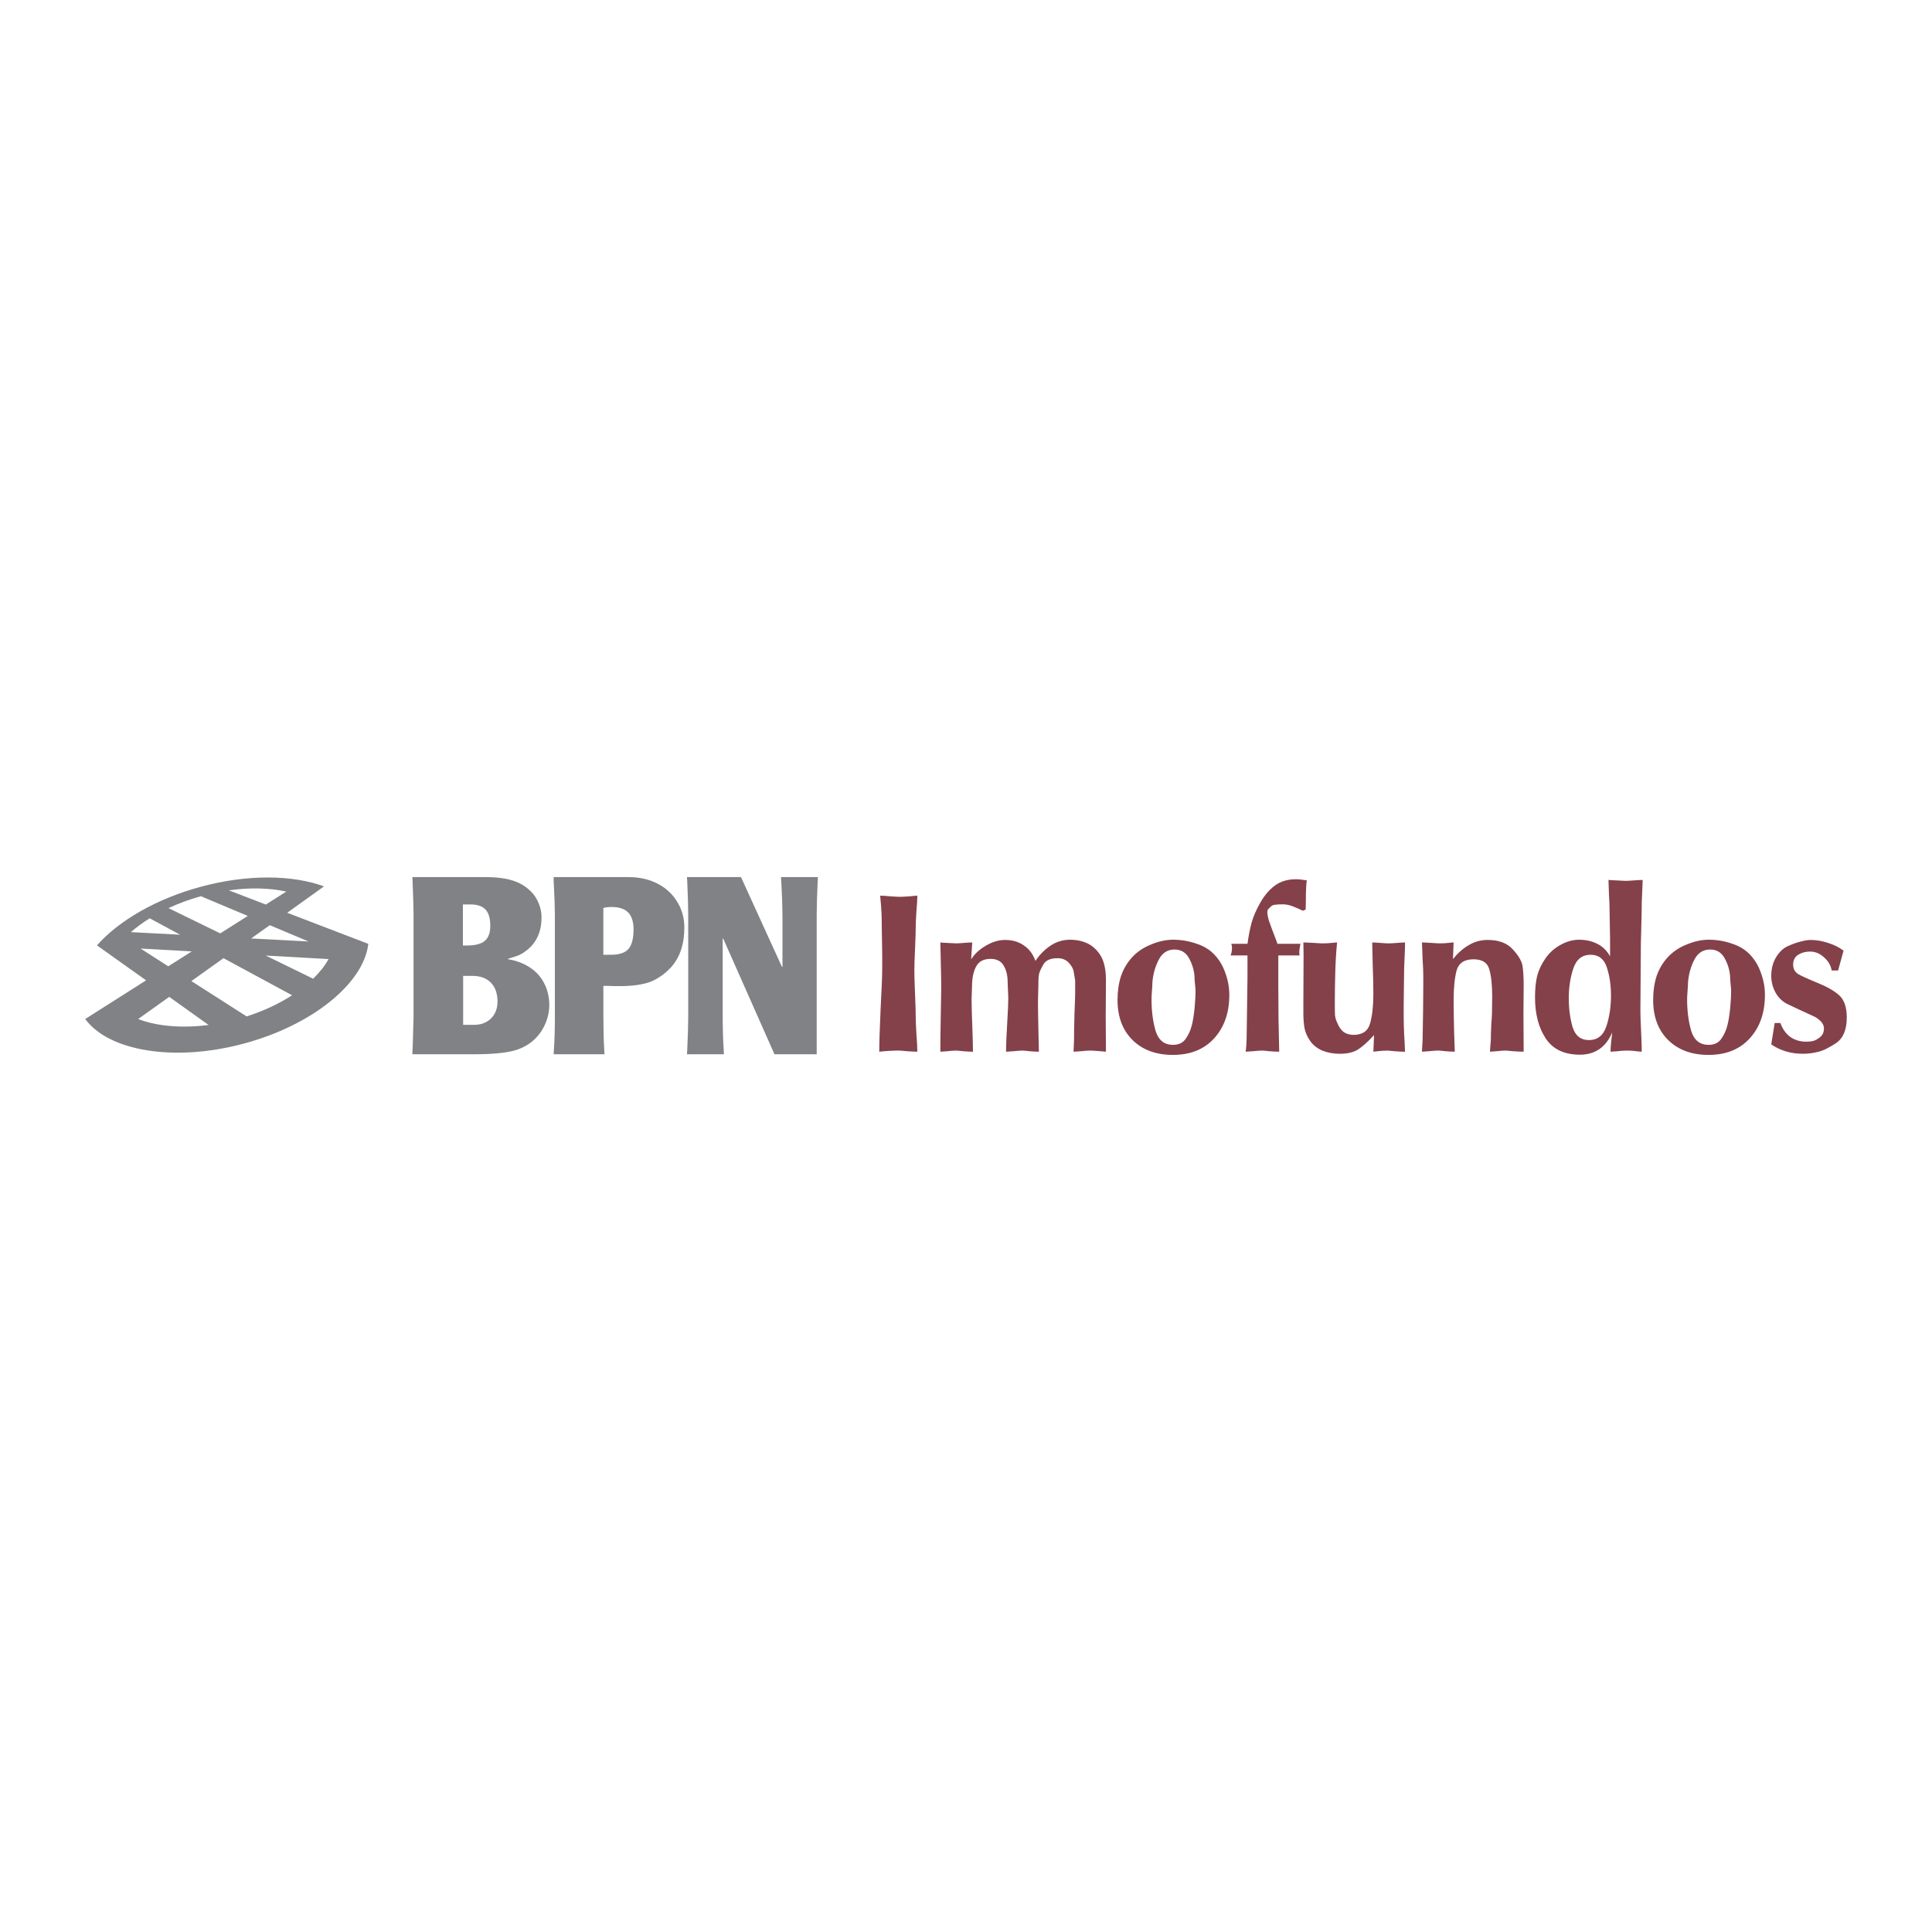 <?xml version="1.0" encoding="utf-8"?>
<!-- Generator: Adobe Illustrator 13.0.0, SVG Export Plug-In . SVG Version: 6.00 Build 14948)  -->
<!DOCTYPE svg PUBLIC "-//W3C//DTD SVG 1.0//EN" "http://www.w3.org/TR/2001/REC-SVG-20010904/DTD/svg10.dtd">
<svg version="1.0" id="Layer_1" xmlns="http://www.w3.org/2000/svg" xmlns:xlink="http://www.w3.org/1999/xlink" x="0px" y="0px"
	 width="192.756px" height="192.756px" viewBox="0 0 192.756 192.756" enable-background="new 0 0 192.756 192.756"
	 xml:space="preserve">
<g>
	<polygon fill-rule="evenodd" clip-rule="evenodd" fill="#FFFFFF" points="0,0 192.756,0 192.756,192.756 0,192.756 0,0 	"/>
	<path fill-rule="evenodd" clip-rule="evenodd" fill="#808285" d="M8.504,101.666l6.07-3.857l-4.901-3.489
		c2.177-2.462,5.916-4.658,10.418-5.865c4.646-1.246,9.102-1.167,12.237-0.023l-3.674,2.634l8.093,3.102l-0.004,0.037
		c-0.481,3.898-5.548,8.074-12.452,9.923C17.338,105.988,10.829,104.852,8.504,101.666L8.504,101.666z M25.056,93.631l5.723,0.301
		l-3.866-1.626L25.056,93.631L25.056,93.631z M32.781,95.687l-6.276-0.352l4.738,2.312C31.891,97.016,32.412,96.355,32.781,95.687
		L32.781,95.687z M19.133,94.922l-5.112-0.286l2.766,1.771L19.133,94.922L19.133,94.922z M22.829,88.829l3.691,1.417l2.042-1.294
		C26.9,88.59,24.929,88.535,22.829,88.829L22.829,88.829z M16.811,90.604l5.163,2.519l2.747-1.739l-4.681-1.969
		C18.891,89.737,17.807,90.14,16.811,90.604L16.811,90.604z M20.81,102.262l-3.926-2.805l-3.102,2.213
		C15.641,102.383,18.113,102.611,20.81,102.262L20.81,102.262z M29.142,99.299l-6.845-3.701l-3.203,2.285l5.513,3.525
		C26.31,100.861,27.847,100.135,29.142,99.299L29.142,99.299z M13.057,92.998l4.912,0.259l-3.032-1.639
		C14.241,92.049,13.611,92.514,13.057,92.998L13.057,92.998z"/>
	<path fill-rule="evenodd" clip-rule="evenodd" fill="#808285" d="M46.185,90.235v4.098h0.392c0.832,0,1.428-0.154,1.788-0.46
		c0.367-0.307,0.551-0.808,0.551-1.503c0-0.752-0.16-1.293-0.478-1.625c-0.318-0.341-0.821-0.51-1.506-0.51H46.185L46.185,90.235z
		 M46.208,102.25h1.103c0.456,0,0.861-0.098,1.213-0.291c0.35-0.193,0.623-0.465,0.82-0.812c0.196-0.355,0.293-0.756,0.293-1.199
		c0-0.816-0.22-1.453-0.662-1.902c-0.433-0.453-1.048-0.68-1.849-0.682h-0.918V102.25L46.208,102.25z M41.14,87.508h7.322
		c0.726,0,1.367,0.052,1.923,0.157c0.562,0.098,1.055,0.256,1.48,0.473c0.424,0.218,0.794,0.489,1.114,0.812
		c0.327,0.324,0.583,0.721,0.772,1.188c0.187,0.462,0.28,0.918,0.28,1.37c0,1.383-0.46,2.458-1.382,3.226
		c-0.286,0.234-0.547,0.409-0.784,0.522c-0.229,0.105-0.622,0.238-1.176,0.399v0.048c0.866,0.146,1.603,0.429,2.216,0.849
		c0.62,0.413,1.089,0.942,1.408,1.587c0.327,0.648,0.49,1.367,0.49,2.16c0,0.572-0.119,1.154-0.354,1.746
		c-0.238,0.582-0.56,1.082-0.969,1.502c-0.604,0.623-1.35,1.051-2.24,1.285s-2.217,0.352-3.979,0.352H41.14l0.048-1.164l0.073-2.629
		V91.278c0-0.549-0.032-1.664-0.097-3.346L41.14,87.508L41.14,87.508z"/>
	<path fill-rule="evenodd" clip-rule="evenodd" fill="#808285" d="M60.196,90.587v4.669h0.784c0.808,0,1.379-0.191,1.714-0.571
		c0.343-0.388,0.515-1.034,0.515-1.939c0-0.777-0.18-1.347-0.539-1.71c-0.351-0.362-0.907-0.545-1.666-0.545
		C60.719,90.49,60.448,90.523,60.196,90.587L60.196,90.587z M55.238,87.508h7.495c1.06,0,2.01,0.214,2.852,0.644
		c0.839,0.428,1.497,1.029,1.971,1.806c0.482,0.767,0.722,1.632,0.722,2.593c0,1.667-0.451,2.995-1.359,3.989
		c-0.31,0.333-0.645,0.619-1.003,0.861c-0.352,0.242-0.706,0.432-1.065,0.57c-0.36,0.131-0.792,0.23-1.299,0.305
		c-0.506,0.07-1.043,0.107-1.616,0.107h-0.71c-0.146-0.016-0.49-0.023-1.028-0.023v2.98c0,1.254,0.027,2.377,0.086,3.371
		l0.023,0.473h-5.068l0.024-0.473c0.065-0.904,0.097-2.029,0.097-3.371v-9.988c0-0.728-0.032-1.719-0.097-2.97l-0.024-0.45V87.508
		L55.238,87.508z"/>
	<path fill-rule="evenodd" clip-rule="evenodd" fill="#808285" d="M77.918,87.508h3.686l-0.024,0.449
		c-0.065,1.358-0.098,2.49-0.098,3.395v13.832H77.27l-5.117-11.542h-0.05v7.749c0,1.172,0.034,2.287,0.099,3.344l0.024,0.449h-3.686
		l0.026-0.449c0.063-1.357,0.095-2.473,0.098-3.344V91.352c0-0.872-0.035-2.005-0.098-3.395l-0.026-0.449h5.388l4.088,8.959h0.051
		v-5.116c0-0.72-0.033-1.729-0.099-3.032l-0.024-0.412L77.918,87.508L77.918,87.508z"/>
	<path fill-rule="evenodd" clip-rule="evenodd" fill="#84414A" d="M117.025,105.248c-1.683,0-3.026-0.494-4.026-1.479
		c-1.002-0.988-1.503-2.322-1.503-4.008c0-0.865,0.114-1.652,0.342-2.365c0.242-0.714,0.614-1.344,1.114-1.889
		c0.501-0.546,1.131-0.973,1.89-1.275c0.758-0.318,1.493-0.477,2.208-0.477c0.772,0,1.539,0.128,2.298,0.387
		c0.76,0.242,1.373,0.621,1.844,1.136c0.471,0.501,0.827,1.108,1.07,1.821c0.257,0.697,0.386,1.42,0.386,2.164
		c0,1.773-0.5,3.215-1.502,4.322C120.145,104.693,118.771,105.248,117.025,105.248L117.025,105.248z M170.463,105.248
		c-1.683,0-3.026-0.494-4.026-1.479c-1.003-0.988-1.503-2.322-1.503-4.008c0-0.865,0.114-1.652,0.342-2.365
		c0.242-0.714,0.614-1.344,1.114-1.889c0.501-0.546,1.131-0.973,1.89-1.275c0.758-0.318,1.495-0.477,2.208-0.477
		c0.773,0,1.539,0.128,2.298,0.387c0.759,0.242,1.373,0.621,1.844,1.136c0.471,0.501,0.827,1.108,1.07,1.821
		c0.257,0.697,0.387,1.42,0.387,2.164c0,1.773-0.502,3.215-1.503,4.322S172.209,105.248,170.463,105.248L170.463,105.248z
		 M160.478,87.792l0.318,0.023l1.388,0.068c0.184,0,0.464-0.015,0.843-0.046c0.379-0.029,0.667-0.045,0.864-0.045L163.8,90
		c0,0.487-0.016,1.281-0.046,2.389c-0.029,1.093-0.045,1.677-0.045,1.754l-0.046,6.713c0,0.441,0.022,1.115,0.069,2.027
		c0.045,0.908,0.067,1.59,0.067,2.047l-0.319-0.023c-0.197-0.031-0.387-0.053-0.568-0.068c-0.181-0.016-0.401-0.021-0.659-0.021
		c-0.228,0-0.532,0.021-0.91,0.066c-0.38,0.031-0.6,0.047-0.66,0.047c0-0.258,0.022-0.605,0.067-1.049
		c0.061-0.453,0.092-0.744,0.092-0.865c-0.289,0.701-0.706,1.246-1.252,1.641c-0.547,0.379-1.198,0.568-1.958,0.568
		c-1.562,0-2.7-0.539-3.413-1.617c-0.713-1.076-1.07-2.441-1.07-4.094c0-0.82,0.068-1.525,0.205-2.117
		c0.152-0.593,0.426-1.177,0.819-1.754c0.395-0.575,0.896-1.03,1.503-1.364c0.621-0.349,1.243-0.523,1.866-0.523
		c0.682,0,1.289,0.136,1.82,0.409c0.531,0.258,0.956,0.676,1.274,1.252v-1.797l-0.046-2.618c0-0.487-0.022-1.107-0.067-1.867
		C160.493,88.36,160.478,87.913,160.478,87.792L160.478,87.792z M91.524,89.362c0,0.334-0.031,0.857-0.093,1.57
		c-0.044,0.714-0.068,1.199-0.068,1.457c0,0.501-0.022,1.246-0.068,2.23c-0.045,0.987-0.069,1.731-0.069,2.231
		c0,0.515,0.023,1.296,0.069,2.343c0.046,1.049,0.068,1.836,0.068,2.367c0,0.273,0.023,0.805,0.068,1.594
		c0.062,0.789,0.093,1.381,0.093,1.775c-0.243,0-0.584-0.016-1.025-0.047c-0.425-0.045-0.684-0.066-0.774-0.066
		c-0.607,0-1.274,0.037-2.002,0.113c0-0.85,0.045-2.275,0.137-4.279c0.106-2.002,0.159-3.359,0.159-4.074v-1.229l-0.046-2.936
		c0-0.424-0.007-0.842-0.022-1.252c-0.016-0.424-0.06-1.023-0.137-1.797c0.258,0,0.607,0.023,1.047,0.069
		c0.44,0.03,0.707,0.045,0.797,0.045c0.273,0,0.628-0.015,1.07-0.045C91.167,89.385,91.432,89.362,91.524,89.362L91.524,89.362z
		 M177.06,102.061h0.569c0.212,0.594,0.539,1.055,0.979,1.389c0.455,0.32,0.994,0.479,1.616,0.479c0.242,0,0.462-0.023,0.66-0.068
		c0.196-0.045,0.424-0.168,0.682-0.365c0.273-0.211,0.41-0.506,0.41-0.887c0-0.424-0.304-0.812-0.911-1.16
		c-0.742-0.35-1.236-0.576-1.479-0.682l-1.161-0.547c-0.516-0.229-0.933-0.607-1.252-1.139c-0.303-0.545-0.455-1.115-0.455-1.707
		c0-0.712,0.159-1.335,0.479-1.865c0.333-0.546,0.729-0.918,1.184-1.116c0.471-0.212,0.895-0.364,1.273-0.455
		c0.396-0.106,0.722-0.159,0.979-0.159c0.578,0,1.161,0.099,1.753,0.295c0.592,0.183,1.107,0.44,1.547,0.774l-0.545,1.98h-0.638
		c-0.091-0.515-0.349-0.957-0.773-1.319c-0.41-0.379-0.872-0.57-1.389-0.57c-0.454,0-0.85,0.106-1.183,0.319
		c-0.334,0.211-0.501,0.538-0.501,0.978c0,0.41,0.159,0.721,0.479,0.934c0.333,0.196,0.963,0.485,1.888,0.864
		c0.926,0.365,1.654,0.773,2.186,1.23c0.53,0.455,0.797,1.205,0.797,2.252c0,1.23-0.364,2.086-1.093,2.572
		c-0.713,0.469-1.312,0.758-1.799,0.863c-0.47,0.123-0.971,0.184-1.502,0.184c-1.183,0-2.229-0.312-3.141-0.934L177.06,102.061
		L177.06,102.061z M170.624,94.734c-0.699,0-1.223,0.334-1.571,1.001c-0.349,0.667-0.562,1.411-0.637,2.229
		c0,0.197-0.016,0.486-0.046,0.865s-0.046,0.668-0.046,0.865c0,1.166,0.137,2.223,0.41,3.164c0.289,0.924,0.865,1.387,1.729,1.387
		c0.578,0,1.003-0.203,1.275-0.613c0.288-0.41,0.493-0.865,0.614-1.367c0.121-0.5,0.213-1.084,0.274-1.75
		c0.06-0.686,0.09-1.225,0.09-1.619c0-0.18-0.016-0.385-0.046-0.613c-0.014-0.227-0.029-0.4-0.044-0.523
		c0-0.729-0.168-1.41-0.502-2.047C171.807,95.06,171.306,94.734,170.624,94.734L170.624,94.734z M158.703,95.257
		c-0.851,0-1.427,0.455-1.731,1.365c-0.302,0.895-0.454,1.881-0.454,2.958c0,1.08,0.13,2.049,0.387,2.914
		c0.272,0.85,0.812,1.275,1.615,1.275c0.865,0,1.45-0.463,1.753-1.389c0.304-0.928,0.455-1.943,0.455-3.051
		c0-1.031-0.137-1.965-0.409-2.799C160.045,95.681,159.506,95.257,158.703,95.257L158.703,95.257z M141.887,94.482l-0.021-0.454
		c0.183,0,0.493,0.015,0.934,0.045c0.454,0.031,0.706,0.046,0.75,0.046c0.411,0,0.729-0.015,0.956-0.046
		c0.228-0.03,0.402-0.045,0.523-0.045l-0.068,1.661c0.471-0.591,0.993-1.055,1.571-1.389c0.576-0.349,1.205-0.523,1.888-0.523
		c1.108,0,1.943,0.312,2.504,0.933c0.576,0.622,0.902,1.176,0.979,1.661c0.076,0.47,0.114,1.14,0.114,2.001l-0.022,2.777
		l0.022,3.779c-0.258,0-0.607-0.016-1.047-0.047c-0.426-0.045-0.683-0.066-0.774-0.066c-0.228,0-0.523,0.021-0.888,0.066
		c-0.364,0.031-0.583,0.047-0.659,0.047l0.092-1.184c0-0.381,0.014-0.879,0.044-1.502c0.047-0.639,0.069-1.018,0.069-1.139
		l0.022-1.707c0-1.152-0.099-2.055-0.297-2.709c-0.182-0.651-0.704-0.977-1.569-0.977c-0.91,0-1.473,0.372-1.685,1.115
		c-0.196,0.743-0.296,1.737-0.296,2.981c0,0.789,0.016,1.797,0.046,3.027c0.046,1.213,0.068,1.912,0.068,2.094
		c-0.228,0-0.538-0.016-0.934-0.047c-0.395-0.045-0.629-0.066-0.704-0.066c-0.229,0-0.541,0.021-0.934,0.066
		c-0.396,0.031-0.631,0.047-0.706,0.047l0.068-1.184l0.046-2.844l0.022-2.596v-0.91c0-0.41-0.022-0.963-0.068-1.661
		C141.902,95.036,141.887,94.619,141.887,94.482L141.887,94.482z M137.021,104.93l0.068-1.66c-0.607,0.666-1.138,1.145-1.593,1.432
		c-0.454,0.289-1.062,0.434-1.82,0.434c-0.637,0-1.222-0.107-1.753-0.318c-0.515-0.229-0.918-0.547-1.206-0.957
		c-0.289-0.41-0.477-0.844-0.569-1.297c-0.075-0.455-0.112-0.947-0.112-1.479v-0.889l0.021-4.961l-0.021-1.206
		c0.212,0,0.561,0.015,1.047,0.045c0.484,0.031,0.743,0.046,0.772,0.046c0.426,0,0.759-0.015,1.002-0.046
		c0.243-0.03,0.424-0.045,0.545-0.045c-0.09,0.865-0.15,1.851-0.181,2.958c-0.031,1.107-0.046,2.17-0.046,3.186
		c0,0.488,0.008,0.865,0.021,1.139c0.031,0.258,0.108,0.51,0.229,0.75c0.151,0.379,0.355,0.676,0.613,0.889
		c0.274,0.197,0.607,0.297,1.003,0.297c0.895,0,1.448-0.387,1.66-1.162c0.212-0.773,0.318-1.752,0.318-2.936
		c0-0.789-0.022-1.791-0.066-3.004c-0.031-1.228-0.047-1.934-0.047-2.116c0.182,0,0.455,0.015,0.819,0.045
		c0.364,0.031,0.638,0.046,0.818,0.046c0.184,0,0.456-0.015,0.82-0.046c0.363-0.03,0.637-0.045,0.82-0.045
		c0,0.289-0.016,0.781-0.047,1.48c-0.03,0.696-0.045,1.068-0.045,1.115l-0.045,3.641v1.162c0,0.424,0.014,1,0.045,1.729
		c0.045,0.713,0.067,1.152,0.067,1.318l0.024,0.457c-0.259,0-0.594-0.016-1.002-0.047c-0.411-0.045-0.646-0.066-0.706-0.066
		c-0.318,0-0.607,0.014-0.864,0.045C137.372,104.891,137.174,104.914,137.021,104.93L137.021,104.93z M124.463,95.325h-1.684
		c0.062-0.183,0.099-0.327,0.114-0.432c0.016-0.106,0.022-0.221,0.022-0.342c0-0.12-0.022-0.251-0.068-0.387h1.615
		c0.107-0.789,0.243-1.495,0.411-2.116c0.181-0.636,0.477-1.312,0.888-2.025c0.409-0.714,0.894-1.276,1.457-1.685
		c0.561-0.409,1.251-0.615,2.07-0.615c0.303,0,0.667,0.039,1.093,0.113c-0.031,0.153-0.055,0.395-0.068,0.729
		c-0.016,0.319-0.024,0.553-0.024,0.706v0.477l-0.021,1.001l-0.296,0.113c-0.364-0.182-0.713-0.334-1.047-0.456
		c-0.318-0.121-0.638-0.181-0.955-0.181c-0.334,0-0.593,0.017-0.775,0.045c-0.166,0.015-0.303,0.077-0.408,0.183
		c-0.091,0.091-0.175,0.175-0.252,0.25c-0.06,0.078-0.091,0.174-0.091,0.297c0,0.211,0.054,0.5,0.159,0.864
		c0.122,0.365,0.387,1.078,0.797,2.14l0.047,0.159h2.298c-0.03,0.198-0.061,0.371-0.091,0.523c-0.016,0.136-0.022,0.257-0.022,0.364
		c0.014,0.121,0.022,0.214,0.022,0.274h-2.116v3.005l0.021,3.391l0.068,3.209c-0.243,0-0.568-0.016-0.979-0.047
		c-0.395-0.045-0.629-0.066-0.705-0.066c-0.228,0-0.539,0.021-0.933,0.066c-0.396,0.031-0.638,0.047-0.729,0.047
		c0.046-0.303,0.075-0.691,0.091-1.16c0.015-0.486,0.022-0.934,0.022-1.344l0.067-4.871V95.325L124.463,95.325z M117.186,94.734
		c-0.698,0-1.222,0.334-1.57,1.001c-0.35,0.667-0.562,1.411-0.638,2.229c0,0.197-0.015,0.486-0.045,0.865s-0.046,0.668-0.046,0.865
		c0,1.166,0.137,2.223,0.41,3.164c0.289,0.924,0.865,1.387,1.729,1.387c0.578,0,1.003-0.203,1.276-0.613
		c0.287-0.41,0.492-0.865,0.613-1.367c0.121-0.5,0.212-1.084,0.274-1.75c0.06-0.686,0.091-1.225,0.091-1.619
		c0-0.18-0.017-0.385-0.047-0.613c-0.014-0.227-0.029-0.4-0.044-0.523c0-0.729-0.168-1.41-0.502-2.047
		C118.369,95.06,117.869,94.734,117.186,94.734L117.186,94.734z M93.818,94.028l0.204,0.023l1.366,0.068
		c0.166,0,0.433-0.015,0.797-0.046c0.363-0.03,0.637-0.045,0.819-0.045l-0.114,1.685c0.349-0.547,0.842-1.002,1.479-1.366
		c0.638-0.379,1.275-0.569,1.912-0.569c0.729,0,1.352,0.181,1.865,0.546c0.532,0.349,0.919,0.865,1.161,1.546
		c0.426-0.636,0.926-1.143,1.504-1.523c0.591-0.395,1.243-0.591,1.956-0.591c0.531,0,1.017,0.083,1.457,0.25
		c0.439,0.152,0.834,0.417,1.183,0.797c0.35,0.379,0.592,0.811,0.729,1.297c0.138,0.487,0.205,1.047,0.205,1.682l-0.023,3.666
		l0.023,3.482l-0.205-0.023c-0.395-0.031-0.682-0.053-0.865-0.068c-0.181-0.016-0.355-0.021-0.523-0.021
		c-0.228,0-0.538,0.021-0.934,0.066c-0.393,0.031-0.629,0.047-0.704,0.047l0.045-1.16c0-0.654,0.017-1.525,0.046-2.619
		c0.046-1.107,0.068-1.773,0.068-2.002v-0.455c0-0.289,0-0.584,0-0.887c-0.046-0.244-0.091-0.51-0.137-0.797
		c-0.029-0.304-0.19-0.615-0.478-0.934c-0.289-0.319-0.669-0.477-1.139-0.477c-0.697,0-1.168,0.205-1.41,0.613
		c-0.228,0.395-0.372,0.706-0.433,0.934c-0.045,0.211-0.069,0.461-0.069,0.75v0.25l-0.044,1.822c0,0.559,0.015,1.502,0.044,2.82
		c0.031,1.32,0.047,2.033,0.047,2.141c-0.228,0-0.532-0.016-0.91-0.047c-0.379-0.045-0.616-0.066-0.706-0.066
		c-0.228,0-0.539,0.021-0.934,0.066c-0.394,0.031-0.637,0.047-0.729,0.047c0-0.578,0.039-1.502,0.114-2.777
		c0.076-1.275,0.113-2.131,0.113-2.572l-0.066-1.615c0-0.637-0.131-1.176-0.389-1.615c-0.258-0.455-0.698-0.684-1.32-0.684
		c-0.697,0-1.184,0.266-1.455,0.797c-0.259,0.515-0.388,1.16-0.388,1.936l-0.044,1.273c0,0.578,0.022,1.449,0.067,2.619
		c0.045,1.166,0.069,2.047,0.069,2.639c-0.228,0-0.541-0.016-0.934-0.047c-0.395-0.045-0.637-0.066-0.729-0.066
		c-0.243,0-0.554,0.021-0.934,0.066c-0.377,0.031-0.598,0.047-0.658,0.047c0-0.744,0.014-1.965,0.045-3.664
		c0.03-1.715,0.046-2.633,0.046-2.754c0-0.5-0.016-1.35-0.046-2.549C93.832,94.764,93.818,94.119,93.818,94.028L93.818,94.028z"/>
</g>
</svg>
